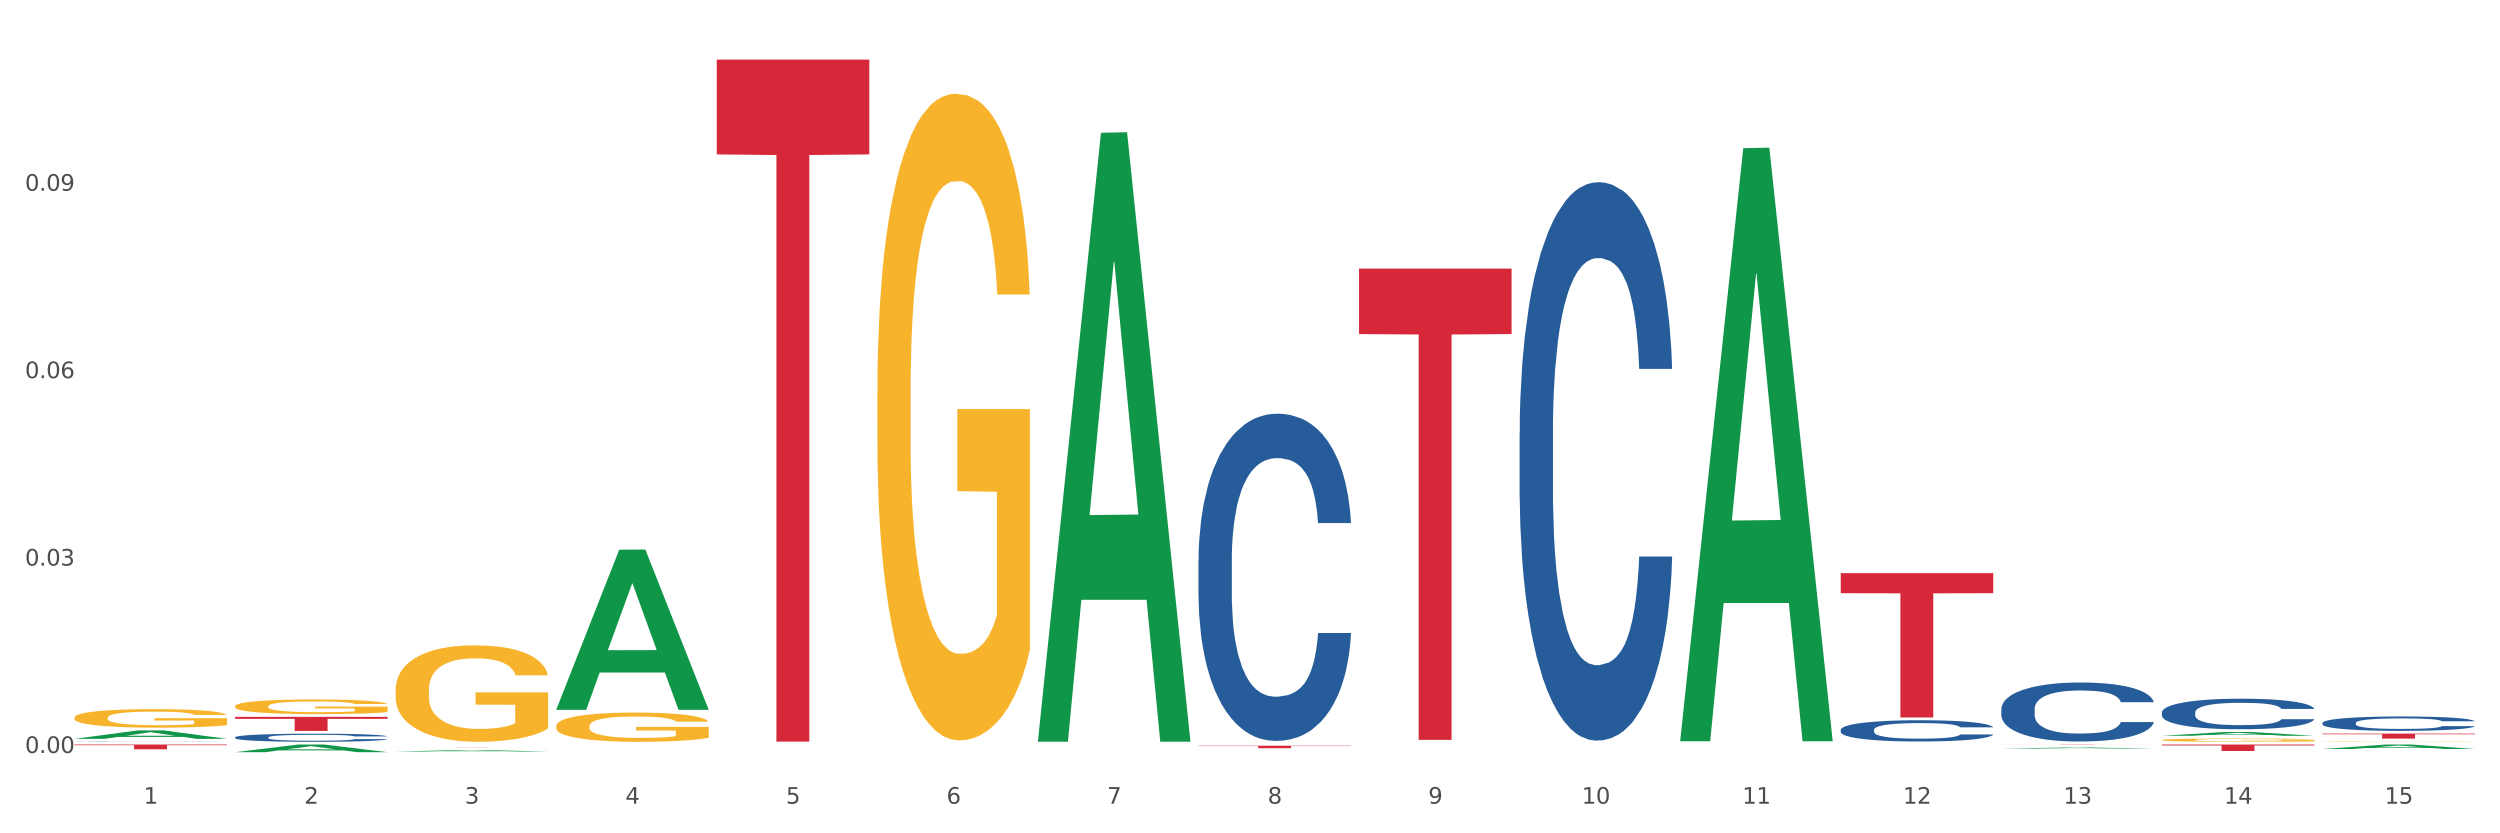 <?xml version="1.0" encoding="utf-8" standalone="no"?>
<!DOCTYPE svg PUBLIC "-//W3C//DTD SVG 1.1//EN"
  "http://www.w3.org/Graphics/SVG/1.1/DTD/svg11.dtd">
<svg xmlns:xlink="http://www.w3.org/1999/xlink" width="1080pt" height="360pt" viewBox="0 0 1080 360" xmlns="http://www.w3.org/2000/svg" version="1.1">
 <rect x="0" y="0" width="1080" height="360" fill="#333333" stroke="none"/>
 <defs>
  <style type="text/css">*{stroke-linejoin: round; stroke-linecap: butt}</style>
 </defs>
 <g id="figure_1">
  <g id="patch_1">
   <path d="M 0 360 
L 1080 360 
L 1080 0 
L 0 0 
z
" style="fill: #ffffff; stroke: #ffffff; stroke-linejoin: miter"/>
  </g>
  <g id="axes_1">
   <g id="matplotlib.axis_1">
    <g id="xtick_1">
     <g id="text_1">
      <!-- 1 -->
      <g style="fill: #4d4d4d" transform="translate(62.07 347.204) scale(0.096 -0.096)">
       <defs>
        <path id="DejaVuSans-31" d="M 794 531 
L 1825 531 
L 1825 4091 
L 703 3866 
L 703 4441 
L 1819 4666 
L 2450 4666 
L 2450 531 
L 3481 531 
L 3481 0 
L 794 0 
L 794 531 
z
" transform="scale(0.016)"/>
       </defs>
       <use xlink:href="#DejaVuSans-31"/>
      </g>
     </g>
    </g>
    <g id="xtick_2">
     <g id="text_2">
      <!-- 2 -->
      <g style="fill: #4d4d4d" transform="translate(131.436 347.204) scale(0.096 -0.096)">
       <defs>
        <path id="DejaVuSans-32" d="M 1228 531 
L 3431 531 
L 3431 0 
L 469 0 
L 469 531 
Q 828 903 1448 1529 
Q 2069 2156 2228 2338 
Q 2531 2678 2651 2914 
Q 2772 3150 2772 3378 
Q 2772 3750 2511 3984 
Q 2250 4219 1831 4219 
Q 1534 4219 1204 4116 
Q 875 4013 500 3803 
L 500 4441 
Q 881 4594 1212 4672 
Q 1544 4750 1819 4750 
Q 2544 4750 2975 4387 
Q 3406 4025 3406 3419 
Q 3406 3131 3298 2873 
Q 3191 2616 2906 2266 
Q 2828 2175 2409 1742 
Q 1991 1309 1228 531 
z
" transform="scale(0.016)"/>
       </defs>
       <use xlink:href="#DejaVuSans-32"/>
      </g>
     </g>
    </g>
    <g id="xtick_3">
     <g id="text_3">
      <!-- 3 -->
      <g style="fill: #4d4d4d" transform="translate(200.802 347.204) scale(0.096 -0.096)">
       <defs>
        <path id="DejaVuSans-33" d="M 2597 2516 
Q 3050 2419 3304 2112 
Q 3559 1806 3559 1356 
Q 3559 666 3084 287 
Q 2609 -91 1734 -91 
Q 1441 -91 1130 -33 
Q 819 25 488 141 
L 488 750 
Q 750 597 1062 519 
Q 1375 441 1716 441 
Q 2309 441 2620 675 
Q 2931 909 2931 1356 
Q 2931 1769 2642 2001 
Q 2353 2234 1838 2234 
L 1294 2234 
L 1294 2753 
L 1863 2753 
Q 2328 2753 2575 2939 
Q 2822 3125 2822 3475 
Q 2822 3834 2567 4026 
Q 2313 4219 1838 4219 
Q 1578 4219 1281 4162 
Q 984 4106 628 3988 
L 628 4550 
Q 988 4650 1302 4700 
Q 1616 4750 1894 4750 
Q 2613 4750 3031 4423 
Q 3450 4097 3450 3541 
Q 3450 3153 3228 2886 
Q 3006 2619 2597 2516 
z
" transform="scale(0.016)"/>
       </defs>
       <use xlink:href="#DejaVuSans-33"/>
      </g>
     </g>
    </g>
    <g id="xtick_4">
     <g id="text_4">
      <!-- 4 -->
      <g style="fill: #4d4d4d" transform="translate(270.169 347.204) scale(0.096 -0.096)">
       <defs>
        <path id="DejaVuSans-34" d="M 2419 4116 
L 825 1625 
L 2419 1625 
L 2419 4116 
z
M 2253 4666 
L 3047 4666 
L 3047 1625 
L 3713 1625 
L 3713 1100 
L 3047 1100 
L 3047 0 
L 2419 0 
L 2419 1100 
L 313 1100 
L 313 1709 
L 2253 4666 
z
" transform="scale(0.016)"/>
       </defs>
       <use xlink:href="#DejaVuSans-34"/>
      </g>
     </g>
    </g>
    <g id="xtick_5">
     <g id="text_5">
      <!-- 5 -->
      <g style="fill: #4d4d4d" transform="translate(339.535 347.204) scale(0.096 -0.096)">
       <defs>
        <path id="DejaVuSans-35" d="M 691 4666 
L 3169 4666 
L 3169 4134 
L 1269 4134 
L 1269 2991 
Q 1406 3038 1543 3061 
Q 1681 3084 1819 3084 
Q 2600 3084 3056 2656 
Q 3513 2228 3513 1497 
Q 3513 744 3044 326 
Q 2575 -91 1722 -91 
Q 1428 -91 1123 -41 
Q 819 9 494 109 
L 494 744 
Q 775 591 1075 516 
Q 1375 441 1709 441 
Q 2250 441 2565 725 
Q 2881 1009 2881 1497 
Q 2881 1984 2565 2268 
Q 2250 2553 1709 2553 
Q 1456 2553 1204 2497 
Q 953 2441 691 2322 
L 691 4666 
z
" transform="scale(0.016)"/>
       </defs>
       <use xlink:href="#DejaVuSans-35"/>
      </g>
     </g>
    </g>
    <g id="xtick_6">
     <g id="text_6">
      <!-- 6 -->
      <g style="fill: #4d4d4d" transform="translate(408.901 347.204) scale(0.096 -0.096)">
       <defs>
        <path id="DejaVuSans-36" d="M 2113 2584 
Q 1688 2584 1439 2293 
Q 1191 2003 1191 1497 
Q 1191 994 1439 701 
Q 1688 409 2113 409 
Q 2538 409 2786 701 
Q 3034 994 3034 1497 
Q 3034 2003 2786 2293 
Q 2538 2584 2113 2584 
z
M 3366 4563 
L 3366 3988 
Q 3128 4100 2886 4159 
Q 2644 4219 2406 4219 
Q 1781 4219 1451 3797 
Q 1122 3375 1075 2522 
Q 1259 2794 1537 2939 
Q 1816 3084 2150 3084 
Q 2853 3084 3261 2657 
Q 3669 2231 3669 1497 
Q 3669 778 3244 343 
Q 2819 -91 2113 -91 
Q 1303 -91 875 529 
Q 447 1150 447 2328 
Q 447 3434 972 4092 
Q 1497 4750 2381 4750 
Q 2619 4750 2861 4703 
Q 3103 4656 3366 4563 
z
" transform="scale(0.016)"/>
       </defs>
       <use xlink:href="#DejaVuSans-36"/>
      </g>
     </g>
    </g>
    <g id="xtick_7">
     <g id="text_7">
      <!-- 7 -->
      <g style="fill: #4d4d4d" transform="translate(478.267 347.204) scale(0.096 -0.096)">
       <defs>
        <path id="DejaVuSans-37" d="M 525 4666 
L 3525 4666 
L 3525 4397 
L 1831 0 
L 1172 0 
L 2766 4134 
L 525 4134 
L 525 4666 
z
" transform="scale(0.016)"/>
       </defs>
       <use xlink:href="#DejaVuSans-37"/>
      </g>
     </g>
    </g>
    <g id="xtick_8">
     <g id="text_8">
      <!-- 8 -->
      <g style="fill: #4d4d4d" transform="translate(547.634 347.204) scale(0.096 -0.096)">
       <defs>
        <path id="DejaVuSans-38" d="M 2034 2216 
Q 1584 2216 1326 1975 
Q 1069 1734 1069 1313 
Q 1069 891 1326 650 
Q 1584 409 2034 409 
Q 2484 409 2743 651 
Q 3003 894 3003 1313 
Q 3003 1734 2745 1975 
Q 2488 2216 2034 2216 
z
M 1403 2484 
Q 997 2584 770 2862 
Q 544 3141 544 3541 
Q 544 4100 942 4425 
Q 1341 4750 2034 4750 
Q 2731 4750 3128 4425 
Q 3525 4100 3525 3541 
Q 3525 3141 3298 2862 
Q 3072 2584 2669 2484 
Q 3125 2378 3379 2068 
Q 3634 1759 3634 1313 
Q 3634 634 3220 271 
Q 2806 -91 2034 -91 
Q 1263 -91 848 271 
Q 434 634 434 1313 
Q 434 1759 690 2068 
Q 947 2378 1403 2484 
z
M 1172 3481 
Q 1172 3119 1398 2916 
Q 1625 2713 2034 2713 
Q 2441 2713 2670 2916 
Q 2900 3119 2900 3481 
Q 2900 3844 2670 4047 
Q 2441 4250 2034 4250 
Q 1625 4250 1398 4047 
Q 1172 3844 1172 3481 
z
" transform="scale(0.016)"/>
       </defs>
       <use xlink:href="#DejaVuSans-38"/>
      </g>
     </g>
    </g>
    <g id="xtick_9">
     <g id="text_9">
      <!-- 9 -->
      <g style="fill: #4d4d4d" transform="translate(617 347.204) scale(0.096 -0.096)">
       <defs>
        <path id="DejaVuSans-39" d="M 703 97 
L 703 672 
Q 941 559 1184 500 
Q 1428 441 1663 441 
Q 2288 441 2617 861 
Q 2947 1281 2994 2138 
Q 2813 1869 2534 1725 
Q 2256 1581 1919 1581 
Q 1219 1581 811 2004 
Q 403 2428 403 3163 
Q 403 3881 828 4315 
Q 1253 4750 1959 4750 
Q 2769 4750 3195 4129 
Q 3622 3509 3622 2328 
Q 3622 1225 3098 567 
Q 2575 -91 1691 -91 
Q 1453 -91 1209 -44 
Q 966 3 703 97 
z
M 1959 2075 
Q 2384 2075 2632 2365 
Q 2881 2656 2881 3163 
Q 2881 3666 2632 3958 
Q 2384 4250 1959 4250 
Q 1534 4250 1286 3958 
Q 1038 3666 1038 3163 
Q 1038 2656 1286 2365 
Q 1534 2075 1959 2075 
z
" transform="scale(0.016)"/>
       </defs>
       <use xlink:href="#DejaVuSans-39"/>
      </g>
     </g>
    </g>
    <g id="xtick_10">
     <g id="text_10">
      <!-- 10 -->
      <g style="fill: #4d4d4d" transform="translate(683.312 347.204) scale(0.096 -0.096)">
       <defs>
        <path id="DejaVuSans-30" d="M 2034 4250 
Q 1547 4250 1301 3770 
Q 1056 3291 1056 2328 
Q 1056 1369 1301 889 
Q 1547 409 2034 409 
Q 2525 409 2770 889 
Q 3016 1369 3016 2328 
Q 3016 3291 2770 3770 
Q 2525 4250 2034 4250 
z
M 2034 4750 
Q 2819 4750 3233 4129 
Q 3647 3509 3647 2328 
Q 3647 1150 3233 529 
Q 2819 -91 2034 -91 
Q 1250 -91 836 529 
Q 422 1150 422 2328 
Q 422 3509 836 4129 
Q 1250 4750 2034 4750 
z
" transform="scale(0.016)"/>
       </defs>
       <use xlink:href="#DejaVuSans-31"/>
       <use xlink:href="#DejaVuSans-30" transform="translate(63.623 0)"/>
      </g>
     </g>
    </g>
    <g id="xtick_11">
     <g id="text_11">
      <!-- 11 -->
      <g style="fill: #4d4d4d" transform="translate(752.678 347.204) scale(0.096 -0.096)">
       <use xlink:href="#DejaVuSans-31"/>
       <use xlink:href="#DejaVuSans-31" transform="translate(63.623 0)"/>
      </g>
     </g>
    </g>
    <g id="xtick_12">
     <g id="text_12">
      <!-- 12 -->
      <g style="fill: #4d4d4d" transform="translate(822.044 347.204) scale(0.096 -0.096)">
       <use xlink:href="#DejaVuSans-31"/>
       <use xlink:href="#DejaVuSans-32" transform="translate(63.623 0)"/>
      </g>
     </g>
    </g>
    <g id="xtick_13">
     <g id="text_13">
      <!-- 13 -->
      <g style="fill: #4d4d4d" transform="translate(891.411 347.204) scale(0.096 -0.096)">
       <use xlink:href="#DejaVuSans-31"/>
       <use xlink:href="#DejaVuSans-33" transform="translate(63.623 0)"/>
      </g>
     </g>
    </g>
    <g id="xtick_14">
     <g id="text_14">
      <!-- 14 -->
      <g style="fill: #4d4d4d" transform="translate(960.777 347.204) scale(0.096 -0.096)">
       <use xlink:href="#DejaVuSans-31"/>
       <use xlink:href="#DejaVuSans-34" transform="translate(63.623 0)"/>
      </g>
     </g>
    </g>
    <g id="xtick_15">
     <g id="text_15">
      <!-- 15 -->
      <g style="fill: #4d4d4d" transform="translate(1030.143 347.204) scale(0.096 -0.096)">
       <use xlink:href="#DejaVuSans-31"/>
       <use xlink:href="#DejaVuSans-35" transform="translate(63.623 0)"/>
      </g>
     </g>
    </g>
    <g id="xtick_16"/>
    <g id="xtick_17"/>
    <g id="xtick_18"/>
    <g id="xtick_19"/>
    <g id="xtick_20"/>
    <g id="xtick_21"/>
    <g id="xtick_22"/>
    <g id="xtick_23"/>
    <g id="xtick_24"/>
    <g id="xtick_25"/>
    <g id="xtick_26"/>
    <g id="xtick_27"/>
    <g id="xtick_28"/>
    <g id="xtick_29"/>
   </g>
   <g id="matplotlib.axis_2">
    <g id="ytick_1">
     <g id="text_16">
      <!-- 0.00 -->
      <g style="fill: #4d4d4d" transform="translate(10.8 325.29) scale(0.096 -0.096)">
       <defs>
        <path id="DejaVuSans-2e" d="M 684 794 
L 1344 794 
L 1344 0 
L 684 0 
L 684 794 
z
" transform="scale(0.016)"/>
       </defs>
       <use xlink:href="#DejaVuSans-30"/>
       <use xlink:href="#DejaVuSans-2e" transform="translate(63.623 0)"/>
       <use xlink:href="#DejaVuSans-30" transform="translate(95.41 0)"/>
       <use xlink:href="#DejaVuSans-30" transform="translate(159.033 0)"/>
      </g>
     </g>
    </g>
    <g id="ytick_2">
     <g id="text_17">
      <!-- 0.03 -->
      <g style="fill: #4d4d4d" transform="translate(10.8 244.33) scale(0.096 -0.096)">
       <use xlink:href="#DejaVuSans-30"/>
       <use xlink:href="#DejaVuSans-2e" transform="translate(63.623 0)"/>
       <use xlink:href="#DejaVuSans-30" transform="translate(95.41 0)"/>
       <use xlink:href="#DejaVuSans-33" transform="translate(159.033 0)"/>
      </g>
     </g>
    </g>
    <g id="ytick_3">
     <g id="text_18">
      <!-- 0.06 -->
      <g style="fill: #4d4d4d" transform="translate(10.8 163.369) scale(0.096 -0.096)">
       <use xlink:href="#DejaVuSans-30"/>
       <use xlink:href="#DejaVuSans-2e" transform="translate(63.623 0)"/>
       <use xlink:href="#DejaVuSans-30" transform="translate(95.41 0)"/>
       <use xlink:href="#DejaVuSans-36" transform="translate(159.033 0)"/>
      </g>
     </g>
    </g>
    <g id="ytick_4">
     <g id="text_19">
      <!-- 0.09 -->
      <g style="fill: #4d4d4d" transform="translate(10.8 82.409) scale(0.096 -0.096)">
       <use xlink:href="#DejaVuSans-30"/>
       <use xlink:href="#DejaVuSans-2e" transform="translate(63.623 0)"/>
       <use xlink:href="#DejaVuSans-30" transform="translate(95.41 0)"/>
       <use xlink:href="#DejaVuSans-39" transform="translate(159.033 0)"/>
      </g>
     </g>
    </g>
    <g id="ytick_5"/>
    <g id="ytick_6"/>
    <g id="ytick_7"/>
    <g id="ytick_8"/>
   </g>
   <g id="PolyCollection_1">
    <path d="M 32.175 319.185 
L 32.243 319.181 
L 59.417 315.543 
L 70.695 315.54 
L 98.073 319.191 
L 85.029 319.191 
L 79.119 318.341 
L 51.061 318.341 
L 50.857 318.355 
L 45.151 319.191 
L 32.175 319.191 
L 32.175 319.185 
L 54.594 317.834 
L 75.586 317.83 
L 65.192 316.318 
L 65.056 316.311 
L 64.92 316.322 
L 54.526 317.83 
L 54.594 317.834 
L 32.175 319.185 
z
" clip-path="url(#p32f254d162)" style="fill: #109648"/>
    <path d="M 101.541 324.943 
L 101.609 324.94 
L 128.784 321.646 
L 140.061 321.643 
L 167.439 324.95 
L 154.395 324.95 
L 148.485 324.179 
L 120.427 324.179 
L 120.224 324.192 
L 114.517 324.95 
L 101.541 324.95 
L 101.541 324.943 
L 123.96 323.72 
L 144.952 323.717 
L 134.558 322.348 
L 134.422 322.341 
L 134.286 322.351 
L 123.892 323.717 
L 123.96 323.72 
L 101.541 324.943 
z
" clip-path="url(#p32f254d162)" style="fill: #109648"/>
    <path d="M 448.372 319.93 
L 448.44 319.682 
L 475.615 57.361 
L 486.892 57.114 
L 514.27 320.424 
L 501.227 320.424 
L 495.316 259.109 
L 467.259 259.109 
L 467.055 260.098 
L 461.348 320.424 
L 448.372 320.424 
L 448.372 319.93 
L 470.791 222.517 
L 491.783 222.27 
L 481.389 113.237 
L 481.253 112.743 
L 481.117 113.484 
L 470.723 222.27 
L 470.791 222.517 
L 448.372 319.93 
z
" clip-path="url(#p32f254d162)" style="fill: #109648"/>
    <path d="M 725.837 319.738 
L 725.905 319.497 
L 753.08 64.02 
L 764.357 63.779 
L 791.735 320.219 
L 778.691 320.219 
L 772.781 260.504 
L 744.723 260.504 
L 744.52 261.467 
L 738.813 320.219 
L 725.837 320.219 
L 725.837 319.738 
L 748.256 224.867 
L 769.248 224.626 
L 758.854 118.438 
L 758.718 117.957 
L 758.582 118.679 
L 748.188 224.626 
L 748.256 224.867 
L 725.837 319.738 
z
" clip-path="url(#p32f254d162)" style="fill: #109648"/>
    <path d="M 379.006 169.587 
L 379.084 169.332 
L 379.084 160.147 
L 379.24 152.238 
L 380.018 133.103 
L 381.185 117.284 
L 382.04 108.865 
L 382.896 101.976 
L 383.908 95.087 
L 385.152 87.943 
L 387.409 77.483 
L 388.809 72.125 
L 390.521 66.512 
L 393.633 58.348 
L 395.889 53.755 
L 398.223 49.928 
L 402.035 45.336 
L 404.525 43.295 
L 407.17 41.764 
L 410.36 40.743 
L 412.772 40.488 
L 418.062 41.254 
L 422.575 43.55 
L 424.753 45.336 
L 427.554 48.397 
L 429.032 50.439 
L 431.444 54.521 
L 433.934 59.879 
L 435.646 64.471 
L 438.213 73.146 
L 440.158 81.82 
L 441.948 92.536 
L 442.881 99.935 
L 443.581 106.824 
L 444.204 114.733 
L 444.826 127.234 
L 430.822 127.234 
L 430.277 118.305 
L 429.422 109.885 
L 428.177 101.721 
L 427.087 96.618 
L 425.22 90.24 
L 423.509 86.158 
L 421.719 83.096 
L 419.541 80.545 
L 417.829 79.269 
L 415.417 78.248 
L 410.671 78.503 
L 407.481 80.545 
L 405.303 83.096 
L 403.903 85.392 
L 402.658 87.943 
L 401.257 91.515 
L 399.624 96.873 
L 398.456 101.721 
L 397.289 107.844 
L 396.356 113.967 
L 395.5 121.111 
L 394.8 128.765 
L 394.255 136.674 
L 393.788 146.37 
L 393.399 162.443 
L 393.399 197.397 
L 393.555 205.306 
L 393.944 215.767 
L 394.411 223.676 
L 395.189 233.116 
L 395.889 239.494 
L 397.212 248.679 
L 398.69 256.333 
L 399.857 261.181 
L 401.024 265.263 
L 403.047 270.876 
L 405.303 275.468 
L 407.248 278.275 
L 409.893 280.826 
L 411.683 281.847 
L 413.239 282.357 
L 417.051 282.357 
L 419.774 281.592 
L 422.808 279.806 
L 425.142 277.509 
L 427.087 274.703 
L 429.266 270.111 
L 430.666 265.773 
L 430.666 212.45 
L 413.55 212.195 
L 413.55 176.731 
L 444.904 176.731 
L 444.904 280.826 
L 443.581 286.184 
L 442.103 291.032 
L 440.547 295.369 
L 438.213 300.727 
L 435.412 305.83 
L 432.923 309.401 
L 430.277 312.463 
L 427.165 315.27 
L 423.12 317.821 
L 420.63 318.841 
L 417.518 319.607 
L 413.861 319.862 
L 410.671 319.352 
L 407.559 318.076 
L 404.292 315.78 
L 401.102 312.463 
L 398.69 309.146 
L 396.278 305.064 
L 393.711 299.706 
L 391.688 294.604 
L 390.132 290.011 
L 388.42 284.143 
L 386.553 276.489 
L 385.152 269.6 
L 383.908 262.456 
L 382.585 253.272 
L 381.651 245.362 
L 380.718 235.412 
L 380.173 228.013 
L 379.551 216.532 
L 379.084 200.458 
L 379.006 169.587 
z
" clip-path="url(#p32f254d162)" style="fill: #f7b32b"/>
    <path d="M 240.274 313.671 
L 240.351 313.659 
L 240.351 313.244 
L 240.507 312.887 
L 241.285 312.022 
L 242.452 311.308 
L 243.308 310.928 
L 244.164 310.616 
L 245.175 310.305 
L 246.42 309.982 
L 248.676 309.51 
L 250.077 309.268 
L 251.788 309.014 
L 254.9 308.645 
L 257.157 308.438 
L 259.491 308.265 
L 263.303 308.058 
L 265.793 307.965 
L 268.438 307.896 
L 271.628 307.85 
L 274.04 307.839 
L 279.33 307.873 
L 283.843 307.977 
L 286.021 308.058 
L 288.822 308.196 
L 290.3 308.288 
L 292.712 308.473 
L 295.202 308.715 
L 296.913 308.922 
L 299.481 309.314 
L 301.426 309.706 
L 303.215 310.19 
L 304.149 310.524 
L 304.849 310.835 
L 305.471 311.193 
L 306.094 311.757 
L 292.089 311.757 
L 291.545 311.354 
L 290.689 310.974 
L 289.444 310.605 
L 288.355 310.374 
L 286.488 310.086 
L 284.776 309.902 
L 282.987 309.763 
L 280.808 309.648 
L 279.097 309.591 
L 276.685 309.544 
L 271.939 309.556 
L 268.749 309.648 
L 266.571 309.763 
L 265.17 309.867 
L 263.925 309.982 
L 262.525 310.144 
L 260.891 310.386 
L 259.724 310.605 
L 258.557 310.881 
L 257.623 311.158 
L 256.768 311.481 
L 256.067 311.827 
L 255.523 312.184 
L 255.056 312.622 
L 254.667 313.348 
L 254.667 314.927 
L 254.823 315.284 
L 255.212 315.757 
L 255.678 316.114 
L 256.456 316.541 
L 257.157 316.829 
L 258.479 317.244 
L 259.957 317.589 
L 261.124 317.808 
L 262.291 317.993 
L 264.314 318.246 
L 266.571 318.454 
L 268.516 318.581 
L 271.161 318.696 
L 272.95 318.742 
L 274.506 318.765 
L 278.319 318.765 
L 281.042 318.73 
L 284.076 318.65 
L 286.41 318.546 
L 288.355 318.419 
L 290.533 318.212 
L 291.934 318.016 
L 291.934 315.607 
L 274.818 315.595 
L 274.818 313.993 
L 306.172 313.993 
L 306.172 318.696 
L 304.849 318.938 
L 303.371 319.157 
L 301.815 319.353 
L 299.481 319.595 
L 296.68 319.825 
L 294.19 319.987 
L 291.545 320.125 
L 288.433 320.252 
L 284.387 320.367 
L 281.897 320.413 
L 278.785 320.448 
L 275.129 320.459 
L 271.939 320.436 
L 268.827 320.379 
L 265.559 320.275 
L 262.369 320.125 
L 259.957 319.975 
L 257.546 319.791 
L 254.978 319.549 
L 252.955 319.318 
L 251.399 319.111 
L 249.688 318.846 
L 247.82 318.5 
L 246.42 318.189 
L 245.175 317.866 
L 243.853 317.451 
L 242.919 317.094 
L 241.985 316.644 
L 241.441 316.31 
L 240.818 315.791 
L 240.351 315.065 
L 240.274 313.671 
z
" clip-path="url(#p32f254d162)" style="fill: #f7b32b"/>
    <path d="M 933.936 319.706 
L 934.014 319.705 
L 934.014 319.659 
L 934.169 319.619 
L 934.947 319.523 
L 936.114 319.444 
L 936.97 319.401 
L 937.826 319.367 
L 938.837 319.332 
L 940.082 319.297 
L 942.338 319.244 
L 943.739 319.217 
L 945.45 319.189 
L 948.563 319.148 
L 950.819 319.125 
L 953.153 319.106 
L 956.965 319.083 
L 959.455 319.073 
L 962.1 319.065 
L 965.29 319.06 
L 967.702 319.059 
L 972.992 319.062 
L 977.505 319.074 
L 979.683 319.083 
L 982.484 319.098 
L 983.962 319.109 
L 986.374 319.129 
L 988.864 319.156 
L 990.575 319.179 
L 993.143 319.222 
L 995.088 319.266 
L 996.877 319.32 
L 997.811 319.357 
L 998.511 319.391 
L 999.134 319.431 
L 999.756 319.494 
L 985.752 319.494 
L 985.207 319.449 
L 984.351 319.407 
L 983.106 319.366 
L 982.017 319.34 
L 980.15 319.308 
L 978.438 319.288 
L 976.649 319.272 
L 974.47 319.259 
L 972.759 319.253 
L 970.347 319.248 
L 965.601 319.249 
L 962.411 319.259 
L 960.233 319.272 
L 958.832 319.284 
L 957.588 319.297 
L 956.187 319.314 
L 954.553 319.341 
L 953.386 319.366 
L 952.219 319.396 
L 951.286 319.427 
L 950.43 319.463 
L 949.73 319.501 
L 949.185 319.541 
L 948.718 319.589 
L 948.329 319.67 
L 948.329 319.845 
L 948.485 319.885 
L 948.874 319.937 
L 949.341 319.977 
L 950.119 320.024 
L 950.819 320.056 
L 952.141 320.102 
L 953.62 320.141 
L 954.787 320.165 
L 955.954 320.186 
L 957.977 320.214 
L 960.233 320.237 
L 962.178 320.251 
L 964.823 320.264 
L 966.613 320.269 
L 968.169 320.271 
L 971.981 320.271 
L 974.704 320.267 
L 977.738 320.258 
L 980.072 320.247 
L 982.017 320.233 
L 984.196 320.21 
L 985.596 320.188 
L 985.596 319.921 
L 968.48 319.919 
L 968.48 319.742 
L 999.834 319.742 
L 999.834 320.264 
L 998.511 320.29 
L 997.033 320.315 
L 995.477 320.336 
L 993.143 320.363 
L 990.342 320.389 
L 987.852 320.407 
L 985.207 320.422 
L 982.095 320.436 
L 978.049 320.449 
L 975.56 320.454 
L 972.448 320.458 
L 968.791 320.459 
L 965.601 320.457 
L 962.489 320.45 
L 959.221 320.439 
L 956.032 320.422 
L 953.62 320.406 
L 951.208 320.385 
L 948.64 320.358 
L 946.618 320.333 
L 945.061 320.31 
L 943.35 320.28 
L 941.483 320.242 
L 940.082 320.207 
L 938.837 320.171 
L 937.515 320.125 
L 936.581 320.086 
L 935.648 320.036 
L 935.103 319.999 
L 934.48 319.941 
L 934.014 319.861 
L 933.936 319.706 
z
" clip-path="url(#p32f254d162)" style="fill: #f7b32b"/>
    <path d="M 170.907 298.051 
L 170.985 298.013 
L 170.985 296.643 
L 171.141 295.463 
L 171.919 292.61 
L 173.086 290.251 
L 173.942 288.996 
L 174.798 287.969 
L 175.809 286.941 
L 177.054 285.876 
L 179.31 284.316 
L 180.71 283.517 
L 182.422 282.68 
L 185.534 281.463 
L 187.79 280.778 
L 190.124 280.207 
L 193.937 279.523 
L 196.426 279.218 
L 199.072 278.99 
L 202.261 278.838 
L 204.673 278.8 
L 209.964 278.914 
L 214.476 279.256 
L 216.655 279.523 
L 219.456 279.979 
L 220.934 280.283 
L 223.346 280.892 
L 225.835 281.691 
L 227.547 282.376 
L 230.114 283.669 
L 232.059 284.963 
L 233.849 286.561 
L 234.783 287.664 
L 235.483 288.691 
L 236.105 289.871 
L 236.728 291.735 
L 222.723 291.735 
L 222.179 290.403 
L 221.323 289.148 
L 220.078 287.931 
L 218.989 287.17 
L 217.122 286.218 
L 215.41 285.61 
L 213.62 285.153 
L 211.442 284.773 
L 209.73 284.583 
L 207.319 284.43 
L 202.573 284.468 
L 199.383 284.773 
L 197.204 285.153 
L 195.804 285.496 
L 194.559 285.876 
L 193.159 286.409 
L 191.525 287.208 
L 190.358 287.931 
L 189.191 288.844 
L 188.257 289.757 
L 187.401 290.822 
L 186.701 291.963 
L 186.157 293.143 
L 185.69 294.588 
L 185.301 296.985 
L 185.301 302.198 
L 185.456 303.377 
L 185.845 304.937 
L 186.312 306.116 
L 187.09 307.524 
L 187.79 308.475 
L 189.113 309.845 
L 190.591 310.986 
L 191.758 311.709 
L 192.925 312.318 
L 194.948 313.155 
L 197.204 313.839 
L 199.149 314.258 
L 201.795 314.638 
L 203.584 314.791 
L 205.14 314.867 
L 208.952 314.867 
L 211.675 314.752 
L 214.71 314.486 
L 217.044 314.144 
L 218.989 313.725 
L 221.167 313.04 
L 222.568 312.394 
L 222.568 304.442 
L 205.451 304.404 
L 205.451 299.116 
L 236.805 299.116 
L 236.805 314.638 
L 235.483 315.437 
L 234.004 316.16 
L 232.448 316.807 
L 230.114 317.606 
L 227.314 318.367 
L 224.824 318.899 
L 222.179 319.356 
L 219.067 319.774 
L 215.021 320.155 
L 212.531 320.307 
L 209.419 320.421 
L 205.763 320.459 
L 202.573 320.383 
L 199.461 320.193 
L 196.193 319.851 
L 193.003 319.356 
L 190.591 318.861 
L 188.179 318.253 
L 185.612 317.454 
L 183.589 316.693 
L 182.033 316.008 
L 180.321 315.133 
L 178.454 313.992 
L 177.054 312.964 
L 175.809 311.899 
L 174.486 310.529 
L 173.553 309.35 
L 172.619 307.866 
L 172.074 306.763 
L 171.452 305.051 
L 170.985 302.654 
L 170.907 298.051 
z
" clip-path="url(#p32f254d162)" style="fill: #f7b32b"/>
    <path d="M 101.541 305.099 
L 101.619 305.093 
L 101.619 304.885 
L 101.775 304.706 
L 102.553 304.272 
L 103.72 303.913 
L 104.575 303.722 
L 105.431 303.566 
L 106.443 303.41 
L 107.688 303.248 
L 109.944 303.011 
L 111.344 302.889 
L 113.056 302.762 
L 116.168 302.577 
L 118.424 302.473 
L 120.758 302.386 
L 124.57 302.282 
L 127.06 302.236 
L 129.705 302.201 
L 132.895 302.178 
L 135.307 302.172 
L 140.598 302.189 
L 145.11 302.241 
L 147.289 302.282 
L 150.089 302.351 
L 151.568 302.398 
L 153.979 302.49 
L 156.469 302.612 
L 158.181 302.716 
L 160.748 302.913 
L 162.693 303.109 
L 164.483 303.352 
L 165.416 303.52 
L 166.117 303.676 
L 166.739 303.855 
L 167.361 304.139 
L 153.357 304.139 
L 152.812 303.936 
L 151.957 303.746 
L 150.712 303.56 
L 149.623 303.445 
L 147.755 303.3 
L 146.044 303.208 
L 144.254 303.138 
L 142.076 303.08 
L 140.364 303.051 
L 137.952 303.028 
L 133.206 303.034 
L 130.017 303.08 
L 127.838 303.138 
L 126.438 303.19 
L 125.193 303.248 
L 123.792 303.329 
L 122.159 303.451 
L 120.992 303.56 
L 119.825 303.699 
L 118.891 303.838 
L 118.035 304 
L 117.335 304.174 
L 116.79 304.353 
L 116.324 304.573 
L 115.935 304.937 
L 115.935 305.73 
L 116.09 305.909 
L 116.479 306.146 
L 116.946 306.326 
L 117.724 306.54 
L 118.424 306.684 
L 119.747 306.893 
L 121.225 307.066 
L 122.392 307.176 
L 123.559 307.269 
L 125.582 307.396 
L 127.838 307.5 
L 129.783 307.564 
L 132.428 307.621 
L 134.218 307.645 
L 135.774 307.656 
L 139.586 307.656 
L 142.309 307.639 
L 145.343 307.598 
L 147.678 307.546 
L 149.623 307.483 
L 151.801 307.378 
L 153.201 307.28 
L 153.201 306.071 
L 136.085 306.065 
L 136.085 305.261 
L 167.439 305.261 
L 167.439 307.621 
L 166.117 307.743 
L 164.638 307.853 
L 163.082 307.951 
L 160.748 308.073 
L 157.947 308.188 
L 155.458 308.269 
L 152.812 308.339 
L 149.7 308.402 
L 145.655 308.46 
L 143.165 308.483 
L 140.053 308.501 
L 136.396 308.507 
L 133.206 308.495 
L 130.094 308.466 
L 126.827 308.414 
L 123.637 308.339 
L 121.225 308.264 
L 118.813 308.171 
L 116.246 308.049 
L 114.223 307.934 
L 112.667 307.83 
L 110.955 307.697 
L 109.088 307.523 
L 107.688 307.367 
L 106.443 307.205 
L 105.12 306.997 
L 104.186 306.817 
L 103.253 306.592 
L 102.708 306.424 
L 102.086 306.164 
L 101.619 305.799 
L 101.541 305.099 
z
" clip-path="url(#p32f254d162)" style="fill: #f7b32b"/>
    <path d="M 32.175 321.643 
L 98.073 321.643 
L 98.073 321.928 
L 72.151 321.93 
L 72.151 323.696 
L 57.941 323.696 
L 57.941 321.93 
L 32.175 321.928 
L 32.175 321.645 
L 32.175 321.643 
z
" clip-path="url(#p32f254d162)" style="fill: #d62839"/>
    <path d="M 32.175 310.048 
L 32.253 310.041 
L 32.253 309.777 
L 32.408 309.551 
L 33.186 309.002 
L 34.353 308.548 
L 35.209 308.307 
L 36.065 308.11 
L 37.076 307.912 
L 38.321 307.707 
L 40.578 307.407 
L 41.978 307.254 
L 43.69 307.093 
L 46.802 306.859 
L 49.058 306.727 
L 51.392 306.617 
L 55.204 306.486 
L 57.694 306.427 
L 60.339 306.383 
L 63.529 306.354 
L 65.941 306.347 
L 71.231 306.369 
L 75.744 306.434 
L 77.922 306.486 
L 80.723 306.573 
L 82.201 306.632 
L 84.613 306.749 
L 87.103 306.903 
L 88.815 307.034 
L 91.382 307.283 
L 93.327 307.532 
L 95.116 307.839 
L 96.05 308.051 
L 96.75 308.249 
L 97.373 308.475 
L 97.995 308.834 
L 83.991 308.834 
L 83.446 308.578 
L 82.59 308.336 
L 81.346 308.102 
L 80.256 307.956 
L 78.389 307.773 
L 76.677 307.656 
L 74.888 307.568 
L 72.71 307.495 
L 70.998 307.459 
L 68.586 307.429 
L 63.84 307.437 
L 60.65 307.495 
L 58.472 307.568 
L 57.071 307.634 
L 55.827 307.707 
L 54.426 307.81 
L 52.792 307.963 
L 51.625 308.102 
L 50.458 308.278 
L 49.525 308.453 
L 48.669 308.658 
L 47.969 308.878 
L 47.424 309.104 
L 46.957 309.382 
L 46.568 309.843 
L 46.568 310.845 
L 46.724 311.072 
L 47.113 311.372 
L 47.58 311.599 
L 48.358 311.869 
L 49.058 312.052 
L 50.381 312.316 
L 51.859 312.535 
L 53.026 312.674 
L 54.193 312.791 
L 56.216 312.952 
L 58.472 313.084 
L 60.417 313.164 
L 63.062 313.237 
L 64.852 313.266 
L 66.408 313.281 
L 70.22 313.281 
L 72.943 313.259 
L 75.977 313.208 
L 78.311 313.142 
L 80.256 313.062 
L 82.435 312.93 
L 83.835 312.806 
L 83.835 311.277 
L 66.719 311.269 
L 66.719 310.253 
L 98.073 310.253 
L 98.073 313.237 
L 96.75 313.391 
L 95.272 313.53 
L 93.716 313.654 
L 91.382 313.808 
L 88.581 313.954 
L 86.091 314.056 
L 83.446 314.144 
L 80.334 314.225 
L 76.288 314.298 
L 73.799 314.327 
L 70.687 314.349 
L 67.03 314.356 
L 63.84 314.342 
L 60.728 314.305 
L 57.461 314.239 
L 54.271 314.144 
L 51.859 314.049 
L 49.447 313.932 
L 46.879 313.778 
L 44.857 313.632 
L 43.301 313.5 
L 41.589 313.332 
L 39.722 313.113 
L 38.321 312.915 
L 37.076 312.711 
L 35.754 312.447 
L 34.82 312.22 
L 33.887 311.935 
L 33.342 311.723 
L 32.72 311.394 
L 32.253 310.933 
L 32.175 310.048 
z
" clip-path="url(#p32f254d162)" style="fill: #f7b32b"/>
    <path d="M 309.64 25.759 
L 375.538 25.759 
L 375.538 66.702 
L 349.616 66.978 
L 349.616 320.378 
L 335.406 320.378 
L 335.406 66.978 
L 309.64 66.702 
L 309.64 26.036 
L 309.64 25.759 
z
" clip-path="url(#p32f254d162)" style="fill: #d62839"/>
    <path d="M 864.57 323.422 
L 864.638 323.421 
L 891.812 322.929 
L 903.089 322.929 
L 930.468 323.422 
L 917.424 323.422 
L 911.513 323.308 
L 883.456 323.308 
L 883.252 323.309 
L 877.545 323.422 
L 864.57 323.422 
L 864.57 323.422 
L 886.989 323.239 
L 907.981 323.238 
L 897.587 323.034 
L 897.451 323.033 
L 897.315 323.035 
L 886.921 323.238 
L 886.989 323.239 
L 864.57 323.422 
z
" clip-path="url(#p32f254d162)" style="fill: #109648"/>
    <path d="M 933.936 317.872 
L 934.004 317.87 
L 961.178 316.215 
L 972.456 316.214 
L 999.834 317.875 
L 986.79 317.875 
L 980.88 317.488 
L 952.822 317.488 
L 952.618 317.494 
L 946.912 317.875 
L 933.936 317.875 
L 933.936 317.872 
L 956.355 317.257 
L 977.347 317.256 
L 966.953 316.568 
L 966.817 316.565 
L 966.681 316.569 
L 956.287 317.256 
L 956.355 317.257 
L 933.936 317.872 
z
" clip-path="url(#p32f254d162)" style="fill: #109648"/>
    <path d="M 1003.302 323.574 
L 1003.37 323.572 
L 1030.544 321.645 
L 1041.822 321.643 
L 1069.2 323.577 
L 1056.156 323.577 
L 1050.246 323.127 
L 1022.188 323.127 
L 1021.984 323.134 
L 1016.278 323.577 
L 1003.302 323.577 
L 1003.302 323.574 
L 1025.721 322.858 
L 1046.713 322.856 
L 1036.319 322.055 
L 1036.183 322.052 
L 1036.047 322.057 
L 1025.653 322.856 
L 1025.721 322.858 
L 1003.302 323.574 
z
" clip-path="url(#p32f254d162)" style="fill: #109648"/>
    <path d="M 1003.302 320.354 
L 1003.38 320.354 
L 1003.38 320.347 
L 1003.535 320.341 
L 1004.314 320.328 
L 1005.481 320.317 
L 1006.336 320.311 
L 1007.192 320.306 
L 1008.204 320.301 
L 1009.448 320.296 
L 1011.705 320.289 
L 1013.105 320.285 
L 1014.817 320.281 
L 1017.929 320.276 
L 1020.185 320.272 
L 1022.519 320.27 
L 1026.331 320.266 
L 1028.821 320.265 
L 1031.466 320.264 
L 1034.656 320.263 
L 1037.068 320.263 
L 1042.358 320.264 
L 1046.871 320.265 
L 1049.049 320.266 
L 1051.85 320.269 
L 1053.328 320.27 
L 1055.74 320.273 
L 1058.23 320.277 
L 1059.942 320.28 
L 1062.509 320.286 
L 1064.454 320.292 
L 1066.244 320.3 
L 1067.177 320.305 
L 1067.877 320.31 
L 1068.5 320.315 
L 1069.122 320.324 
L 1055.118 320.324 
L 1054.573 320.318 
L 1053.717 320.312 
L 1052.473 320.306 
L 1051.383 320.302 
L 1049.516 320.298 
L 1047.805 320.295 
L 1046.015 320.293 
L 1043.837 320.291 
L 1042.125 320.29 
L 1039.713 320.29 
L 1034.967 320.29 
L 1031.777 320.291 
L 1029.599 320.293 
L 1028.199 320.295 
L 1026.954 320.296 
L 1025.553 320.299 
L 1023.919 320.303 
L 1022.752 320.306 
L 1021.585 320.31 
L 1020.652 320.315 
L 1019.796 320.32 
L 1019.096 320.325 
L 1018.551 320.331 
L 1018.084 320.337 
L 1017.695 320.349 
L 1017.695 320.373 
L 1017.851 320.379 
L 1018.24 320.386 
L 1018.707 320.392 
L 1019.485 320.398 
L 1020.185 320.403 
L 1021.508 320.409 
L 1022.986 320.415 
L 1024.153 320.418 
L 1025.32 320.421 
L 1027.343 320.425 
L 1029.599 320.428 
L 1031.544 320.43 
L 1034.189 320.432 
L 1035.979 320.433 
L 1037.535 320.433 
L 1041.347 320.433 
L 1044.07 320.432 
L 1047.104 320.431 
L 1049.438 320.43 
L 1051.383 320.428 
L 1053.562 320.424 
L 1054.962 320.421 
L 1054.962 320.384 
L 1037.846 320.384 
L 1037.846 320.359 
L 1069.2 320.359 
L 1069.2 320.432 
L 1067.877 320.436 
L 1066.399 320.439 
L 1064.843 320.442 
L 1062.509 320.446 
L 1059.708 320.449 
L 1057.219 320.452 
L 1054.573 320.454 
L 1051.461 320.456 
L 1047.416 320.458 
L 1044.926 320.459 
L 1041.814 320.459 
L 1038.157 320.459 
L 1034.967 320.459 
L 1031.855 320.458 
L 1028.588 320.456 
L 1025.398 320.454 
L 1022.986 320.452 
L 1020.574 320.449 
L 1018.007 320.445 
L 1015.984 320.442 
L 1014.428 320.438 
L 1012.716 320.434 
L 1010.849 320.429 
L 1009.448 320.424 
L 1008.204 320.419 
L 1006.881 320.412 
L 1005.947 320.407 
L 1005.014 320.4 
L 1004.469 320.395 
L 1003.847 320.387 
L 1003.38 320.375 
L 1003.302 320.354 
z
" clip-path="url(#p32f254d162)" style="fill: #f7b32b"/>
    <path d="M 170.907 322.803 
L 236.805 322.803 
L 236.805 322.811 
L 210.883 322.811 
L 210.883 322.861 
L 196.673 322.861 
L 196.673 322.811 
L 170.907 322.811 
L 170.907 322.803 
L 170.907 322.803 
z
" clip-path="url(#p32f254d162)" style="fill: #d62839"/>
    <path d="M 101.541 309.69 
L 167.439 309.69 
L 167.439 310.536 
L 141.517 310.542 
L 141.517 315.777 
L 127.307 315.777 
L 127.307 310.542 
L 101.541 310.536 
L 101.541 309.696 
L 101.541 309.69 
z
" clip-path="url(#p32f254d162)" style="fill: #d62839"/>
    <path d="M 517.739 322.154 
L 583.636 322.154 
L 583.636 322.303 
L 557.715 322.304 
L 557.715 323.223 
L 543.504 323.223 
L 543.504 322.304 
L 517.739 322.303 
L 517.739 322.155 
L 517.739 322.154 
z
" clip-path="url(#p32f254d162)" style="fill: #d62839"/>
    <path d="M 1003.302 316.908 
L 1069.2 316.908 
L 1069.2 317.21 
L 1043.278 317.212 
L 1043.278 319.079 
L 1029.068 319.079 
L 1029.068 317.212 
L 1003.302 317.21 
L 1003.302 316.91 
L 1003.302 316.908 
z
" clip-path="url(#p32f254d162)" style="fill: #d62839"/>
    <path d="M 864.57 321.643 
L 930.468 321.643 
L 930.468 321.657 
L 904.546 321.657 
L 904.546 321.745 
L 890.335 321.745 
L 890.335 321.657 
L 864.57 321.657 
L 864.57 321.643 
L 864.57 321.643 
z
" clip-path="url(#p32f254d162)" style="fill: #d62839"/>
    <path d="M 933.936 321.643 
L 999.834 321.643 
L 999.834 322.031 
L 973.912 322.033 
L 973.912 324.434 
L 959.702 324.434 
L 959.702 322.033 
L 933.936 322.031 
L 933.936 321.645 
L 933.936 321.643 
z
" clip-path="url(#p32f254d162)" style="fill: #d62839"/>
    <path d="M 795.203 247.594 
L 861.101 247.594 
L 861.101 256.261 
L 835.179 256.319 
L 835.179 309.957 
L 820.969 309.957 
L 820.969 256.319 
L 795.203 256.261 
L 795.203 247.653 
L 795.203 247.594 
z
" clip-path="url(#p32f254d162)" style="fill: #d62839"/>
    <path d="M 587.105 116.025 
L 653.003 116.025 
L 653.003 144.317 
L 627.081 144.508 
L 627.081 319.616 
L 612.871 319.616 
L 612.871 144.508 
L 587.105 144.317 
L 587.105 116.216 
L 587.105 116.025 
z
" clip-path="url(#p32f254d162)" style="fill: #d62839"/>
    <path d="M 656.471 187.1 
L 656.549 186.88 
L 656.549 180.711 
L 656.783 172.339 
L 657.639 156.917 
L 658.73 145.241 
L 660.599 131.582 
L 661.612 125.854 
L 662.936 119.465 
L 665.662 109.11 
L 668.778 100.298 
L 670.959 95.451 
L 672.595 92.366 
L 676.256 86.859 
L 678.359 84.435 
L 680.54 82.452 
L 682.41 81.131 
L 685.525 79.588 
L 688.018 78.928 
L 690.9 78.707 
L 693.315 78.928 
L 696.508 79.809 
L 701.182 82.452 
L 702.973 83.995 
L 705.388 86.638 
L 707.881 90.163 
L 709.906 93.688 
L 712.243 98.755 
L 714.657 105.365 
L 716.994 113.737 
L 718.63 121.447 
L 719.954 129.599 
L 721.123 139.513 
L 721.979 150.308 
L 722.369 159.341 
L 708.114 159.341 
L 707.725 151.189 
L 706.946 142.377 
L 706.167 136.429 
L 705.31 131.582 
L 703.986 126.074 
L 702.818 122.549 
L 700.87 118.363 
L 699.079 115.719 
L 697.599 114.177 
L 695.807 112.855 
L 691.99 111.533 
L 689.264 111.533 
L 687.55 111.974 
L 685.447 113.076 
L 683.656 114.618 
L 681.553 117.262 
L 679.917 120.126 
L 678.281 123.871 
L 677.346 126.515 
L 675.944 131.361 
L 675.01 135.327 
L 673.763 142.157 
L 673.062 147.003 
L 671.816 159.561 
L 671.271 168.814 
L 671.037 175.203 
L 670.881 182.253 
L 670.881 216.621 
L 671.349 232.043 
L 671.738 238.653 
L 672.361 246.143 
L 673.53 255.837 
L 675.243 265.31 
L 677.035 272.14 
L 678.515 276.326 
L 679.917 279.41 
L 681.319 281.833 
L 683.033 284.036 
L 684.435 285.358 
L 686.538 286.68 
L 689.03 287.341 
L 690.978 287.341 
L 694.95 286.24 
L 696.742 285.138 
L 698.456 283.596 
L 700.325 281.172 
L 701.805 278.529 
L 702.662 276.546 
L 704.064 272.36 
L 705.154 267.954 
L 706.089 262.887 
L 706.712 258.48 
L 707.413 251.871 
L 707.959 244.381 
L 708.114 240.415 
L 722.369 240.415 
L 722.057 248.346 
L 721.512 256.057 
L 720.422 266.412 
L 719.565 272.36 
L 718.241 279.63 
L 716.838 285.799 
L 714.891 292.629 
L 713.1 297.696 
L 711.23 302.102 
L 709.205 306.068 
L 705.544 311.575 
L 704.22 313.117 
L 701.416 315.761 
L 699.235 317.303 
L 696.041 318.846 
L 692.769 319.727 
L 689.342 319.947 
L 686.304 319.506 
L 682.955 318.185 
L 680.852 316.863 
L 678.515 314.88 
L 675.789 311.796 
L 673.218 308.05 
L 670.803 303.644 
L 668.544 298.577 
L 666.441 292.849 
L 663.715 283.376 
L 661.69 274.123 
L 660.21 265.53 
L 659.197 258.26 
L 658.185 249.007 
L 657.639 242.618 
L 656.783 227.196 
L 656.471 212.876 
L 656.471 187.1 
z
" clip-path="url(#p32f254d162)" style="fill: #255c99"/>
    <path d="M 795.203 315.268 
L 795.281 315.26 
L 795.281 315.025 
L 795.515 314.706 
L 796.372 314.119 
L 797.462 313.674 
L 799.332 313.154 
L 800.344 312.936 
L 801.669 312.692 
L 804.395 312.298 
L 807.511 311.962 
L 809.692 311.778 
L 811.327 311.66 
L 814.988 311.451 
L 817.092 311.358 
L 819.273 311.283 
L 821.142 311.232 
L 824.258 311.174 
L 826.75 311.149 
L 829.632 311.14 
L 832.047 311.149 
L 835.241 311.182 
L 839.914 311.283 
L 841.706 311.342 
L 844.121 311.442 
L 846.613 311.577 
L 848.638 311.711 
L 850.975 311.904 
L 853.39 312.155 
L 855.727 312.474 
L 857.362 312.768 
L 858.687 313.078 
L 859.855 313.456 
L 860.712 313.867 
L 861.101 314.211 
L 846.847 314.211 
L 846.457 313.901 
L 845.678 313.565 
L 844.899 313.339 
L 844.043 313.154 
L 842.718 312.944 
L 841.55 312.81 
L 839.603 312.651 
L 837.811 312.55 
L 836.331 312.491 
L 834.54 312.441 
L 830.723 312.39 
L 827.997 312.39 
L 826.283 312.407 
L 824.18 312.449 
L 822.388 312.508 
L 820.285 312.609 
L 818.649 312.718 
L 817.014 312.86 
L 816.079 312.961 
L 814.677 313.146 
L 813.742 313.297 
L 812.496 313.557 
L 811.795 313.741 
L 810.548 314.22 
L 810.003 314.572 
L 809.77 314.815 
L 809.614 315.084 
L 809.614 316.393 
L 810.081 316.98 
L 810.471 317.232 
L 811.094 317.517 
L 812.262 317.886 
L 813.976 318.247 
L 815.767 318.507 
L 817.247 318.667 
L 818.649 318.784 
L 820.051 318.876 
L 821.765 318.96 
L 823.167 319.011 
L 825.27 319.061 
L 827.763 319.086 
L 829.71 319.086 
L 833.683 319.044 
L 835.474 319.002 
L 837.188 318.944 
L 839.057 318.851 
L 840.537 318.751 
L 841.394 318.675 
L 842.796 318.516 
L 843.887 318.348 
L 844.822 318.155 
L 845.445 317.987 
L 846.146 317.735 
L 846.691 317.45 
L 846.847 317.299 
L 861.101 317.299 
L 860.79 317.601 
L 860.245 317.895 
L 859.154 318.289 
L 858.297 318.516 
L 856.973 318.793 
L 855.571 319.027 
L 853.624 319.288 
L 851.832 319.481 
L 849.963 319.648 
L 847.937 319.799 
L 844.276 320.009 
L 842.952 320.068 
L 840.148 320.169 
L 837.967 320.227 
L 834.773 320.286 
L 831.502 320.32 
L 828.074 320.328 
L 825.037 320.311 
L 821.687 320.261 
L 819.584 320.211 
L 817.247 320.135 
L 814.521 320.018 
L 811.951 319.875 
L 809.536 319.707 
L 807.277 319.514 
L 805.174 319.296 
L 802.448 318.935 
L 800.422 318.583 
L 798.942 318.256 
L 797.93 317.979 
L 796.917 317.626 
L 796.372 317.383 
L 795.515 316.796 
L 795.203 316.25 
L 795.203 315.268 
z
" clip-path="url(#p32f254d162)" style="fill: #255c99"/>
    <path d="M 864.57 306.296 
L 864.648 306.272 
L 864.648 305.621 
L 864.881 304.736 
L 865.738 303.107 
L 866.829 301.873 
L 868.698 300.43 
L 869.711 299.824 
L 871.035 299.149 
L 873.761 298.055 
L 876.877 297.124 
L 879.058 296.612 
L 880.694 296.286 
L 884.355 295.704 
L 886.458 295.448 
L 888.639 295.239 
L 890.508 295.099 
L 893.624 294.936 
L 896.117 294.866 
L 898.999 294.843 
L 901.413 294.866 
L 904.607 294.959 
L 909.281 295.239 
L 911.072 295.401 
L 913.487 295.681 
L 915.979 296.053 
L 918.005 296.426 
L 920.341 296.961 
L 922.756 297.659 
L 925.093 298.544 
L 926.729 299.359 
L 928.053 300.22 
L 929.221 301.268 
L 930.078 302.408 
L 930.468 303.363 
L 916.213 303.363 
L 915.824 302.501 
L 915.045 301.57 
L 914.266 300.942 
L 913.409 300.43 
L 912.085 299.848 
L 910.916 299.475 
L 908.969 299.033 
L 907.177 298.754 
L 905.697 298.591 
L 903.906 298.451 
L 900.089 298.311 
L 897.363 298.311 
L 895.649 298.358 
L 893.546 298.474 
L 891.754 298.637 
L 889.651 298.916 
L 888.016 299.219 
L 886.38 299.615 
L 885.445 299.894 
L 884.043 300.406 
L 883.108 300.825 
L 881.862 301.547 
L 881.161 302.059 
L 879.915 303.386 
L 879.369 304.364 
L 879.136 305.039 
L 878.98 305.784 
L 878.98 309.415 
L 879.447 311.045 
L 879.837 311.743 
L 880.46 312.534 
L 881.628 313.559 
L 883.342 314.56 
L 885.134 315.281 
L 886.614 315.723 
L 888.016 316.049 
L 889.418 316.305 
L 891.131 316.538 
L 892.533 316.678 
L 894.637 316.818 
L 897.129 316.887 
L 899.076 316.887 
L 903.049 316.771 
L 904.841 316.655 
L 906.554 316.492 
L 908.424 316.236 
L 909.904 315.956 
L 910.76 315.747 
L 912.163 315.304 
L 913.253 314.839 
L 914.188 314.304 
L 914.811 313.838 
L 915.512 313.14 
L 916.057 312.348 
L 916.213 311.929 
L 930.468 311.929 
L 930.156 312.767 
L 929.611 313.582 
L 928.52 314.676 
L 927.663 315.304 
L 926.339 316.073 
L 924.937 316.724 
L 922.99 317.446 
L 921.198 317.981 
L 919.329 318.447 
L 917.304 318.866 
L 913.643 319.448 
L 912.318 319.611 
L 909.514 319.89 
L 907.333 320.053 
L 904.14 320.216 
L 900.868 320.309 
L 897.441 320.333 
L 894.403 320.286 
L 891.053 320.146 
L 888.95 320.007 
L 886.614 319.797 
L 883.887 319.471 
L 881.317 319.076 
L 878.902 318.61 
L 876.643 318.075 
L 874.54 317.469 
L 871.814 316.468 
L 869.789 315.491 
L 868.309 314.583 
L 867.296 313.815 
L 866.283 312.837 
L 865.738 312.162 
L 864.881 310.532 
L 864.57 309.019 
L 864.57 306.296 
z
" clip-path="url(#p32f254d162)" style="fill: #255c99"/>
    <path d="M 933.936 307.763 
L 934.014 307.751 
L 934.014 307.414 
L 934.247 306.956 
L 935.104 306.112 
L 936.195 305.474 
L 938.064 304.726 
L 939.077 304.413 
L 940.401 304.064 
L 943.127 303.497 
L 946.243 303.015 
L 948.424 302.75 
L 950.06 302.581 
L 953.721 302.28 
L 955.824 302.148 
L 958.005 302.039 
L 959.874 301.967 
L 962.99 301.882 
L 965.483 301.846 
L 968.365 301.834 
L 970.779 301.846 
L 973.973 301.894 
L 978.647 302.039 
L 980.438 302.123 
L 982.853 302.268 
L 985.346 302.461 
L 987.371 302.654 
L 989.708 302.931 
L 992.122 303.292 
L 994.459 303.75 
L 996.095 304.172 
L 997.419 304.618 
L 998.587 305.16 
L 999.444 305.751 
L 999.834 306.245 
L 985.579 306.245 
L 985.19 305.799 
L 984.411 305.317 
L 983.632 304.992 
L 982.775 304.726 
L 981.451 304.425 
L 980.283 304.232 
L 978.335 304.003 
L 976.544 303.859 
L 975.064 303.774 
L 973.272 303.702 
L 969.455 303.63 
L 966.729 303.63 
L 965.015 303.654 
L 962.912 303.714 
L 961.121 303.799 
L 959.018 303.943 
L 957.382 304.1 
L 955.746 304.305 
L 954.811 304.449 
L 953.409 304.714 
L 952.475 304.931 
L 951.228 305.305 
L 950.527 305.57 
L 949.281 306.257 
L 948.736 306.763 
L 948.502 307.113 
L 948.346 307.498 
L 948.346 309.378 
L 948.814 310.222 
L 949.203 310.583 
L 949.826 310.993 
L 950.995 311.523 
L 952.708 312.042 
L 954.5 312.415 
L 955.98 312.644 
L 957.382 312.813 
L 958.784 312.945 
L 960.498 313.066 
L 961.9 313.138 
L 964.003 313.21 
L 966.495 313.247 
L 968.443 313.247 
L 972.415 313.186 
L 974.207 313.126 
L 975.92 313.042 
L 977.79 312.909 
L 979.27 312.765 
L 980.127 312.656 
L 981.529 312.427 
L 982.619 312.186 
L 983.554 311.909 
L 984.177 311.668 
L 984.878 311.306 
L 985.423 310.897 
L 985.579 310.68 
L 999.834 310.68 
L 999.522 311.114 
L 998.977 311.535 
L 997.886 312.102 
L 997.03 312.427 
L 995.705 312.825 
L 994.303 313.162 
L 992.356 313.536 
L 990.564 313.813 
L 988.695 314.054 
L 986.67 314.271 
L 983.009 314.572 
L 981.685 314.657 
L 978.88 314.801 
L 976.699 314.886 
L 973.506 314.97 
L 970.234 315.018 
L 966.807 315.03 
L 963.769 315.006 
L 960.42 314.934 
L 958.317 314.861 
L 955.98 314.753 
L 953.253 314.584 
L 950.683 314.379 
L 948.268 314.138 
L 946.009 313.861 
L 943.906 313.548 
L 941.18 313.03 
L 939.155 312.524 
L 937.675 312.054 
L 936.662 311.656 
L 935.65 311.15 
L 935.104 310.8 
L 934.247 309.957 
L 933.936 309.173 
L 933.936 307.763 
z
" clip-path="url(#p32f254d162)" style="fill: #255c99"/>
    <path d="M 1003.302 312.307 
L 1003.38 312.301 
L 1003.38 312.142 
L 1003.614 311.927 
L 1004.47 311.53 
L 1005.561 311.23 
L 1007.43 310.878 
L 1008.443 310.731 
L 1009.767 310.567 
L 1012.494 310.3 
L 1015.609 310.073 
L 1017.79 309.949 
L 1019.426 309.869 
L 1023.087 309.728 
L 1025.19 309.665 
L 1027.371 309.614 
L 1029.241 309.58 
L 1032.356 309.541 
L 1034.849 309.524 
L 1037.731 309.518 
L 1040.146 309.524 
L 1043.339 309.546 
L 1048.013 309.614 
L 1049.805 309.654 
L 1052.219 309.722 
L 1054.712 309.813 
L 1056.737 309.903 
L 1059.074 310.034 
L 1061.489 310.204 
L 1063.825 310.419 
L 1065.461 310.618 
L 1066.785 310.827 
L 1067.954 311.082 
L 1068.811 311.36 
L 1069.2 311.593 
L 1054.945 311.593 
L 1054.556 311.383 
L 1053.777 311.156 
L 1052.998 311.003 
L 1052.141 310.878 
L 1050.817 310.737 
L 1049.649 310.646 
L 1047.701 310.538 
L 1045.91 310.47 
L 1044.43 310.43 
L 1042.638 310.396 
L 1038.822 310.362 
L 1036.095 310.362 
L 1034.382 310.374 
L 1032.278 310.402 
L 1030.487 310.442 
L 1028.384 310.51 
L 1026.748 310.584 
L 1025.112 310.68 
L 1024.178 310.748 
L 1022.775 310.873 
L 1021.841 310.975 
L 1020.594 311.15 
L 1019.893 311.275 
L 1018.647 311.598 
L 1018.102 311.836 
L 1017.868 312.001 
L 1017.712 312.182 
L 1017.712 313.066 
L 1018.18 313.463 
L 1018.569 313.633 
L 1019.192 313.826 
L 1020.361 314.075 
L 1022.074 314.319 
L 1023.866 314.495 
L 1025.346 314.602 
L 1026.748 314.682 
L 1028.15 314.744 
L 1029.864 314.801 
L 1031.266 314.835 
L 1033.369 314.869 
L 1035.862 314.886 
L 1037.809 314.886 
L 1041.781 314.858 
L 1043.573 314.829 
L 1045.287 314.789 
L 1047.156 314.727 
L 1048.636 314.659 
L 1049.493 314.608 
L 1050.895 314.5 
L 1051.986 314.387 
L 1052.92 314.257 
L 1053.543 314.143 
L 1054.244 313.973 
L 1054.79 313.781 
L 1054.945 313.678 
L 1069.2 313.678 
L 1068.888 313.883 
L 1068.343 314.081 
L 1067.253 314.347 
L 1066.396 314.5 
L 1065.072 314.687 
L 1063.67 314.846 
L 1061.722 315.022 
L 1059.931 315.152 
L 1058.061 315.266 
L 1056.036 315.368 
L 1052.375 315.509 
L 1051.051 315.549 
L 1048.247 315.617 
L 1046.066 315.657 
L 1042.872 315.696 
L 1039.6 315.719 
L 1036.173 315.725 
L 1033.135 315.713 
L 1029.786 315.679 
L 1027.683 315.645 
L 1025.346 315.594 
L 1022.62 315.515 
L 1020.049 315.419 
L 1017.634 315.305 
L 1015.376 315.175 
L 1013.272 315.028 
L 1010.546 314.784 
L 1008.521 314.546 
L 1007.041 314.325 
L 1006.028 314.138 
L 1005.016 313.9 
L 1004.47 313.735 
L 1003.614 313.338 
L 1003.302 312.97 
L 1003.302 312.307 
z
" clip-path="url(#p32f254d162)" style="fill: #255c99"/>
    <path d="M 32.175 320.413 
L 32.253 320.413 
L 32.253 320.411 
L 32.487 320.408 
L 33.343 320.402 
L 34.434 320.398 
L 36.303 320.393 
L 37.316 320.391 
L 38.64 320.389 
L 41.366 320.386 
L 44.482 320.382 
L 46.663 320.381 
L 48.299 320.38 
L 51.96 320.378 
L 54.063 320.377 
L 56.244 320.376 
L 58.114 320.376 
L 61.229 320.375 
L 63.722 320.375 
L 66.604 320.375 
L 69.019 320.375 
L 72.212 320.375 
L 76.886 320.376 
L 78.677 320.377 
L 81.092 320.378 
L 83.585 320.379 
L 85.61 320.38 
L 87.947 320.382 
L 90.361 320.384 
L 92.698 320.387 
L 94.334 320.39 
L 95.658 320.393 
L 96.827 320.396 
L 97.683 320.4 
L 98.073 320.403 
L 83.818 320.403 
L 83.429 320.4 
L 82.65 320.397 
L 81.871 320.395 
L 81.014 320.393 
L 79.69 320.391 
L 78.522 320.39 
L 76.574 320.389 
L 74.783 320.388 
L 73.303 320.387 
L 71.511 320.387 
L 67.694 320.386 
L 64.968 320.386 
L 63.255 320.387 
L 61.151 320.387 
L 59.36 320.387 
L 57.257 320.388 
L 55.621 320.389 
L 53.985 320.391 
L 53.05 320.392 
L 51.648 320.393 
L 50.714 320.395 
L 49.467 320.397 
L 48.766 320.399 
L 47.52 320.403 
L 46.975 320.406 
L 46.741 320.409 
L 46.585 320.411 
L 46.585 320.423 
L 47.053 320.429 
L 47.442 320.431 
L 48.065 320.433 
L 49.234 320.437 
L 50.947 320.44 
L 52.739 320.443 
L 54.219 320.444 
L 55.621 320.445 
L 57.023 320.446 
L 58.737 320.447 
L 60.139 320.447 
L 62.242 320.448 
L 64.734 320.448 
L 66.682 320.448 
L 70.654 320.447 
L 72.446 320.447 
L 74.16 320.447 
L 76.029 320.446 
L 77.509 320.445 
L 78.366 320.444 
L 79.768 320.443 
L 80.858 320.441 
L 81.793 320.439 
L 82.416 320.438 
L 83.117 320.435 
L 83.663 320.433 
L 83.818 320.431 
L 98.073 320.431 
L 97.761 320.434 
L 97.216 320.437 
L 96.126 320.441 
L 95.269 320.443 
L 93.945 320.445 
L 92.542 320.447 
L 90.595 320.45 
L 88.804 320.451 
L 86.934 320.453 
L 84.909 320.454 
L 81.248 320.456 
L 79.924 320.457 
L 77.12 320.458 
L 74.939 320.458 
L 71.745 320.459 
L 68.473 320.459 
L 65.046 320.459 
L 62.008 320.459 
L 58.659 320.459 
L 56.556 320.458 
L 54.219 320.457 
L 51.493 320.456 
L 48.922 320.455 
L 46.507 320.454 
L 44.248 320.452 
L 42.145 320.45 
L 39.419 320.446 
L 37.394 320.443 
L 35.914 320.44 
L 34.901 320.438 
L 33.889 320.434 
L 33.343 320.432 
L 32.487 320.427 
L 32.175 320.422 
L 32.175 320.413 
z
" clip-path="url(#p32f254d162)" style="fill: #255c99"/>
    <path d="M 517.739 242.225 
L 517.816 242.096 
L 517.816 238.482 
L 518.05 233.576 
L 518.907 224.54 
L 519.997 217.698 
L 521.867 209.694 
L 522.88 206.338 
L 524.204 202.594 
L 526.93 196.527 
L 530.046 191.363 
L 532.227 188.523 
L 533.863 186.716 
L 537.523 183.489 
L 539.627 182.069 
L 541.808 180.907 
L 543.677 180.132 
L 546.793 179.229 
L 549.285 178.841 
L 552.167 178.712 
L 554.582 178.841 
L 557.776 179.358 
L 562.449 180.907 
L 564.241 181.81 
L 566.656 183.36 
L 569.148 185.425 
L 571.173 187.49 
L 573.51 190.46 
L 575.925 194.332 
L 578.262 199.238 
L 579.898 203.756 
L 581.222 208.532 
L 582.39 214.341 
L 583.247 220.667 
L 583.636 225.96 
L 569.382 225.96 
L 568.992 221.183 
L 568.214 216.02 
L 567.435 212.534 
L 566.578 209.694 
L 565.254 206.467 
L 564.085 204.401 
L 562.138 201.949 
L 560.346 200.4 
L 558.866 199.496 
L 557.075 198.721 
L 553.258 197.947 
L 550.532 197.947 
L 548.818 198.205 
L 546.715 198.85 
L 544.923 199.754 
L 542.82 201.303 
L 541.184 202.981 
L 539.549 205.176 
L 538.614 206.725 
L 537.212 209.565 
L 536.277 211.889 
L 535.031 215.891 
L 534.33 218.731 
L 533.084 226.089 
L 532.538 231.511 
L 532.305 235.254 
L 532.149 239.385 
L 532.149 259.523 
L 532.616 268.56 
L 533.006 272.433 
L 533.629 276.822 
L 534.797 282.502 
L 536.511 288.053 
L 538.302 292.054 
L 539.782 294.507 
L 541.184 296.314 
L 542.587 297.734 
L 544.3 299.025 
L 545.702 299.8 
L 547.805 300.574 
L 550.298 300.962 
L 552.245 300.962 
L 556.218 300.316 
L 558.009 299.671 
L 559.723 298.767 
L 561.593 297.347 
L 563.073 295.798 
L 563.929 294.636 
L 565.331 292.183 
L 566.422 289.602 
L 567.357 286.633 
L 567.98 284.051 
L 568.681 280.178 
L 569.226 275.789 
L 569.382 273.465 
L 583.636 273.465 
L 583.325 278.113 
L 582.78 282.631 
L 581.689 288.698 
L 580.832 292.183 
L 579.508 296.443 
L 578.106 300.058 
L 576.159 304.06 
L 574.367 307.029 
L 572.498 309.611 
L 570.472 311.934 
L 566.811 315.162 
L 565.487 316.065 
L 562.683 317.614 
L 560.502 318.518 
L 557.308 319.422 
L 554.037 319.938 
L 550.61 320.067 
L 547.572 319.809 
L 544.222 319.034 
L 542.119 318.26 
L 539.782 317.098 
L 537.056 315.291 
L 534.486 313.096 
L 532.071 310.514 
L 529.812 307.545 
L 527.709 304.189 
L 524.983 298.638 
L 522.957 293.216 
L 521.477 288.182 
L 520.465 283.922 
L 519.452 278.5 
L 518.907 274.756 
L 518.05 265.72 
L 517.739 257.329 
L 517.739 242.225 
z
" clip-path="url(#p32f254d162)" style="fill: #255c99"/>
    <path d="M 101.541 318.533 
L 101.619 318.529 
L 101.619 318.44 
L 101.853 318.318 
L 102.71 318.095 
L 103.8 317.925 
L 105.67 317.727 
L 106.682 317.644 
L 108.006 317.552 
L 110.733 317.401 
L 113.848 317.274 
L 116.029 317.203 
L 117.665 317.159 
L 121.326 317.079 
L 123.429 317.044 
L 125.61 317.015 
L 127.48 316.996 
L 130.595 316.973 
L 133.088 316.964 
L 135.97 316.96 
L 138.385 316.964 
L 141.578 316.976 
L 146.252 317.015 
L 148.044 317.037 
L 150.458 317.075 
L 152.951 317.127 
L 154.976 317.178 
L 157.313 317.251 
L 159.728 317.347 
L 162.064 317.468 
L 163.7 317.58 
L 165.024 317.699 
L 166.193 317.842 
L 167.05 317.999 
L 167.439 318.13 
L 153.185 318.13 
L 152.795 318.012 
L 152.016 317.884 
L 151.237 317.798 
L 150.38 317.727 
L 149.056 317.647 
L 147.888 317.596 
L 145.941 317.536 
L 144.149 317.497 
L 142.669 317.475 
L 140.877 317.456 
L 137.061 317.437 
L 134.334 317.437 
L 132.621 317.443 
L 130.518 317.459 
L 128.726 317.481 
L 126.623 317.52 
L 124.987 317.561 
L 123.351 317.615 
L 122.417 317.654 
L 121.015 317.724 
L 120.08 317.782 
L 118.834 317.881 
L 118.133 317.951 
L 116.886 318.133 
L 116.341 318.267 
L 116.107 318.36 
L 115.952 318.462 
L 115.952 318.961 
L 116.419 319.184 
L 116.808 319.28 
L 117.431 319.389 
L 118.6 319.529 
L 120.314 319.667 
L 122.105 319.766 
L 123.585 319.827 
L 124.987 319.871 
L 126.389 319.906 
L 128.103 319.938 
L 129.505 319.958 
L 131.608 319.977 
L 134.101 319.986 
L 136.048 319.986 
L 140.021 319.97 
L 141.812 319.954 
L 143.526 319.932 
L 145.395 319.897 
L 146.875 319.859 
L 147.732 319.83 
L 149.134 319.769 
L 150.225 319.705 
L 151.159 319.632 
L 151.783 319.568 
L 152.484 319.472 
L 153.029 319.363 
L 153.185 319.306 
L 167.439 319.306 
L 167.128 319.421 
L 166.582 319.533 
L 165.492 319.683 
L 164.635 319.769 
L 163.311 319.875 
L 161.909 319.964 
L 159.961 320.063 
L 158.17 320.137 
L 156.3 320.2 
L 154.275 320.258 
L 150.614 320.338 
L 149.29 320.36 
L 146.486 320.399 
L 144.305 320.421 
L 141.111 320.443 
L 137.84 320.456 
L 134.412 320.459 
L 131.374 320.453 
L 128.025 320.434 
L 125.922 320.415 
L 123.585 320.386 
L 120.859 320.341 
L 118.288 320.287 
L 115.874 320.223 
L 113.615 320.149 
L 111.512 320.066 
L 108.785 319.929 
L 106.76 319.795 
L 105.28 319.67 
L 104.267 319.565 
L 103.255 319.43 
L 102.71 319.338 
L 101.853 319.114 
L 101.541 318.906 
L 101.541 318.533 
z
" clip-path="url(#p32f254d162)" style="fill: #255c99"/>
    <path d="M 240.274 306.525 
L 240.342 306.46 
L 267.516 237.456 
L 278.793 237.391 
L 306.172 306.655 
L 293.128 306.655 
L 287.217 290.526 
L 259.16 290.526 
L 258.956 290.786 
L 253.249 306.655 
L 240.274 306.655 
L 240.274 306.525 
L 262.693 280.901 
L 283.685 280.836 
L 273.291 252.154 
L 273.155 252.024 
L 273.019 252.219 
L 262.625 280.836 
L 262.693 280.901 
L 240.274 306.525 
z
" clip-path="url(#p32f254d162)" style="fill: #109648"/>
    <path d="M 170.907 324.652 
L 170.975 324.651 
L 198.15 324.045 
L 209.427 324.045 
L 236.805 324.653 
L 223.762 324.653 
L 217.851 324.511 
L 189.794 324.511 
L 189.59 324.514 
L 183.883 324.653 
L 170.907 324.653 
L 170.907 324.652 
L 193.326 324.427 
L 214.319 324.426 
L 203.924 324.174 
L 203.788 324.173 
L 203.653 324.175 
L 193.258 324.426 
L 193.326 324.427 
L 170.907 324.652 
z
" clip-path="url(#p32f254d162)" style="fill: #109648"/>
   </g>
  </g>
 </g>
 <defs>
  <clipPath id="p32f254d162">
   <rect x="32.175" y="10.8" width="1037.025" height="329.109"/>
  </clipPath>
 </defs>
</svg>
